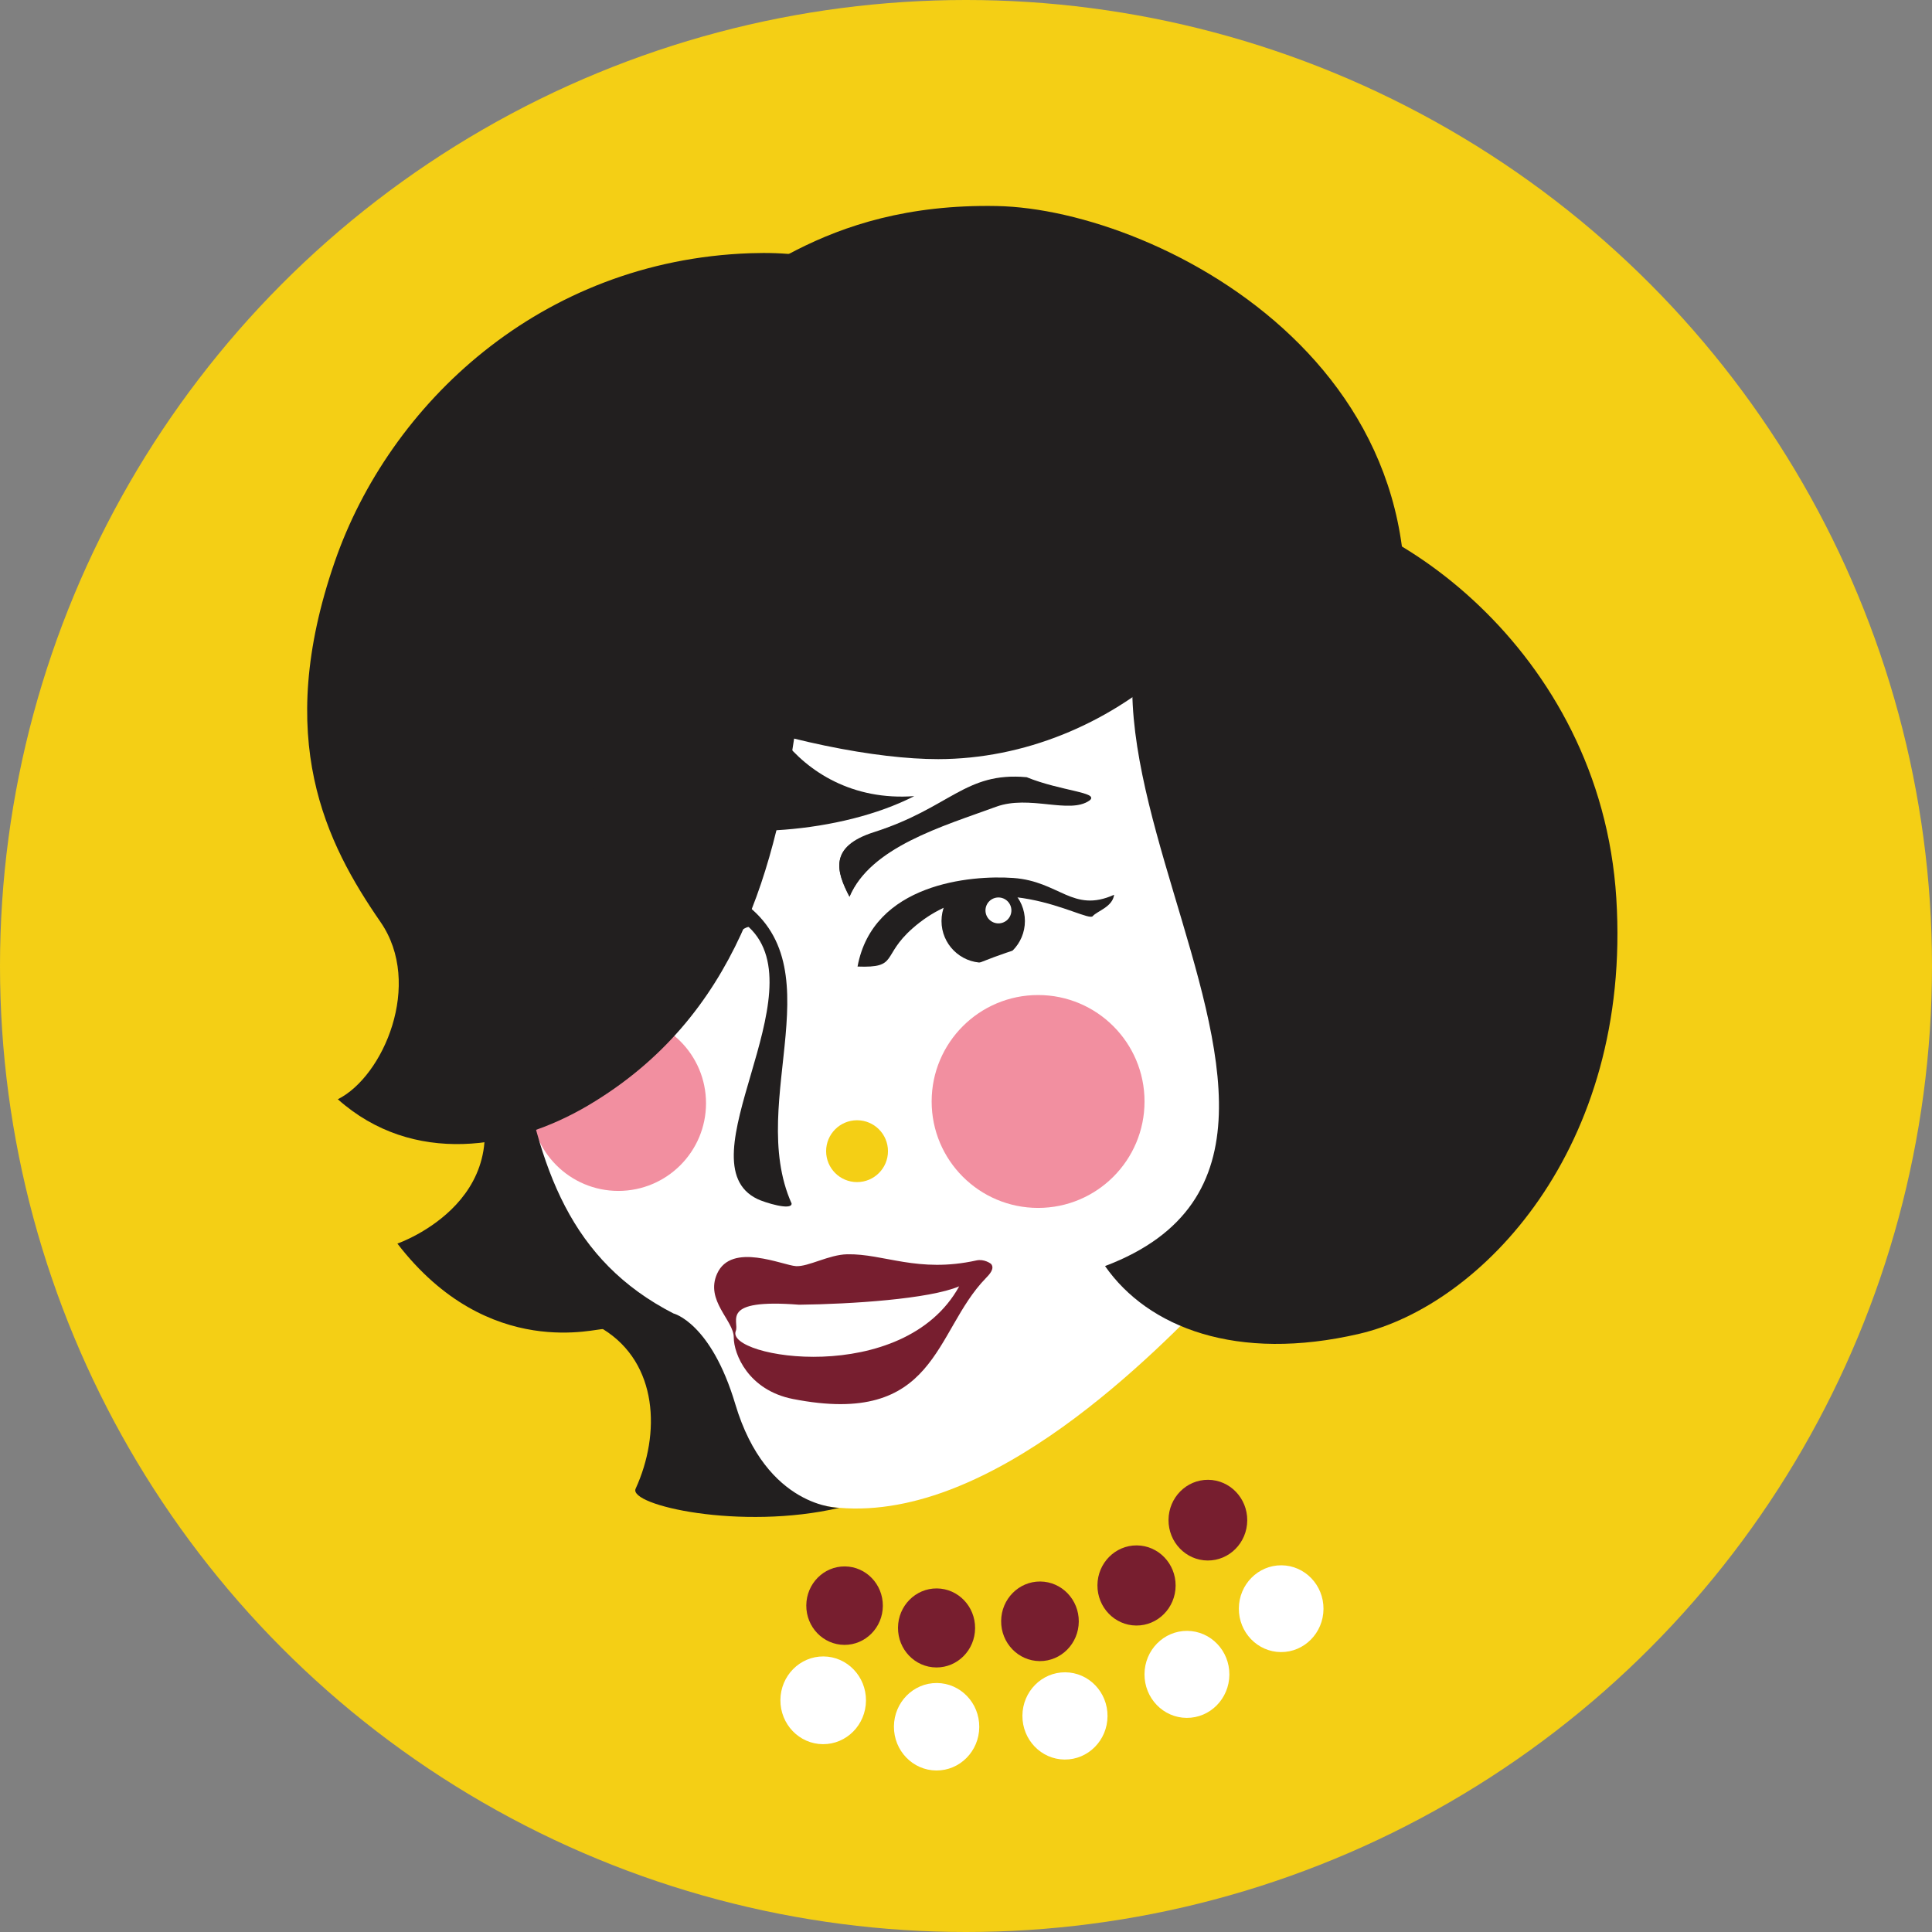 <svg xmlns="http://www.w3.org/2000/svg" xmlns:xlink="http://www.w3.org/1999/xlink" version="1.1" id="Layer_1" x="0px" y="0px" width="150px" height="150px" viewBox="0 0 150 150" xml:space="preserve"><rect x="0" y="0" width="150" height="150" fill="#808080" stroke="none"/> <g> <circle fill="#F4CF15" cx="75" cy="75" r="75"></circle> </g> <g> <path fill="#FFFFFF" d="M94.697,99.844c-4.986,5.206-17.646,18.226-29.533,17.222c-4.538-0.383-7.994-2.894-12.262-12.155 c-0.919-1.993-13.754-12.629-12.805-21.667c1.857-17.677,20.721-38.134,34.397-38.134c13.063,0,27.841,15.867,28.206,32.368 C102.913,87.084,99.812,94.504,94.697,99.844z"></path> </g> <g> <g> <g> <circle fill="#F28FA0" cx="48.009" cy="85.656" r="6.806"></circle> </g> <g> <path fill="#221F1F" d="M46.354,77.839c2.897,0.623,11.441-6.179,11.787-5.857c5.454,5.098-5.217,18.259,0.652,21.105 c0.566,0.274,2.682,0.934,2.668,0.356c-3.611-8.073,3.833-18.823-4.405-23.81c-0.067,0.571-0.149,1.141-0.158,1.697 c-0.003,0.236-0.159,0.424-0.378,0.497c-1.808,0.601-3.635,1.15-5.483,1.617c0.175,3.487-3.436,5.073-5.465,3.281 c-0.172-0.152-0.774-0.985-1.408-1.954c-0.083-0.002-0.166,0-0.248-0.001C44.655,75.847,45.467,76.883,46.354,77.839z"></path> </g> <g> <path fill="#221F1F" d="M52.284,101.975c-7.967-4.092-10.467-11.192-12.02-20.745c-1.298-1.313-2.455-2.788-3.464-4.332 c-0.495,0.008-0.989,0.029-1.483,0.067c-1.063,0.082-2.111,0.257-3.144,0.496c0.536,1.833,1.211,3.625,1.818,5.439 c0.852,2.545,1.212-2.279,2.375,0.135c4.802,9.96-5.513,13.517-5.513,13.517c7.114,9.248,15.703,6.479,15.976,6.648 c4.259,2.64,4.477,8.113,2.521,12.382c-0.589,1.286,8.168,3.265,15.815,1.486c0,0-5.658,0.055-8.076-8.049 C55.196,102.676,52.284,101.975,52.284,101.975z"></path> </g> <g> <path fill="#221F1F" d="M79.708,60.385c2.608,1.067,5.715,1.187,4.861,1.778c-1.541,1.067-4.641-0.475-7.233,0.474 c-4.142,1.517-9.751,3.126-11.382,6.995c-1.026-1.97-1.612-3.858,1.897-4.98C73.793,62.755,74.934,59.952,79.708,60.385z"></path> </g> <g> <path fill="#221F1F" d="M25.991,43.61c-4.773,13.795-0.674,21.852,3.557,27.982c3.311,4.797,0.222,11.986-3.32,13.754 c5.823,5.183,13.615,3.924,19.445,0.474c11.631-6.882,14.575-18.581,16.164-29.701c1.832-12.823,19.014-37.252-3.595-36.459 C41.959,20.231,30.225,31.374,25.991,43.61z"></path> </g> <g> <path fill="#221F1F" d="M125.49,69.74c1.22,19.474-10.546,31.624-19.951,33.815c-9.504,2.214-16.414-0.478-19.744-5.258 c25.691-9.716-15.611-47.938,12.22-59.41C107.502,38.886,124.276,50.352,125.49,69.74z"></path> </g> <g> <path fill="#221F1F" d="M107.541,55.975c8.065-26.585-17.413-39.736-30.147-39.979c-13.861-0.264-19.614,6.643-23.74,8.034 c-4.444,5.678,1.161,7.387,0.391,14.191c-0.624,5.519-0.764,10.975-0.985,16.444c7.621,2.892,15.076,4.281,19.789,4.274 c6.672-0.01,13.071-2.714,17.903-7.026C95.146,47.993,105.849,61.549,107.541,55.975z"></path> </g> <g> <circle fill="#F4CF15" cx="66.541" cy="89.377" r="2.401"></circle> </g> <g> <ellipse transform="matrix(0.007 -1 1 0.007 -59.597 189.382)" fill="#771E2F" cx="65.593" cy="124.71" rx="3.046" ry="2.972"></ellipse> <ellipse transform="matrix(0.007 -1 1 0.007 -54.236 198.244)" fill="#771E2F" cx="72.736" cy="126.44" rx="3.068" ry="2.993"></ellipse> <ellipse transform="matrix(0.007 -1 1 0.007 -45.748 205.765)" fill="#771E2F" cx="80.769" cy="125.925" rx="3.09" ry="3.014"></ellipse> <ellipse transform="matrix(0.007 -1 1 0.007 -35.521 210.502)" fill="#771E2F" cx="88.269" cy="123.143" rx="3.111" ry="3.035"></ellipse> <ellipse transform="matrix(0.007 -1 1 0.007 -24.947 211.01)" fill="#771E2F" cx="93.812" cy="118.07" rx="3.133" ry="3.056"></ellipse> </g> <g> <ellipse transform="matrix(0.007 -1 1 0.007 -68.596 195.02)" fill="#FFFFFF" cx="63.933" cy="132.061" rx="3.406" ry="3.322"></ellipse> <ellipse transform="matrix(0.007 -1 1 0.007 -61.907 205.867)" fill="#FFFFFF" cx="72.741" cy="134.115" rx="3.396" ry="3.313"></ellipse> <ellipse transform="matrix(0.007 -1 1 0.007 -51.17 215.001)" fill="#FFFFFF" cx="82.71" cy="133.275" rx="3.387" ry="3.304"></ellipse> <ellipse transform="matrix(0.007 -1 1 0.007 -38.541 221.271)" fill="#FFFFFF" cx="92.183" cy="130.049" rx="3.378" ry="3.295"></ellipse> <ellipse transform="matrix(0.007 -1 1 0.007 -26.174 223.527)" fill="#FFFFFF" cx="99.503" cy="124.947" rx="3.369" ry="3.286"></ellipse> </g> <g> <path fill="#221F1F" d="M43.238,42.603c4.221,6.182,21.711,6.053,16.362,8.893c-2.439,1.295,1.779,11.027,11.382,10.315 c-5.68,2.914-14.618,3.465-19.582,1.7c-9.903-3.522-17.987-9.822-18.487-15.821c-0.577-6.918,3.746-16.208,13.516-17.726 C58.856,28.033,39.018,36.42,43.238,42.603z"></path> </g> <g> <circle fill="#F28FA0" cx="80.597" cy="85.518" r="8.264"></circle> </g> </g> </g> <g> <path fill="#771E2F" d="M76.961,98.148c0.282,0.366-0.162,0.822-0.436,1.104c-4.031,4.15-3.759,11.564-14.957,9.366 c-3.474-0.682-4.601-3.501-4.599-4.784c0.002-1.323-2.235-2.853-1.293-4.946c1.116-2.48,5.108-0.641,6.129-0.585 c0.954,0.053,2.554-0.892,3.965-0.921c2.863-0.059,5.482,1.482,10.043,0.477C76.397,97.731,76.913,98.086,76.961,98.148z M74.471,99.871c-2.329,0.987-8.387,1.381-12.429,1.427c-6.225-0.485-4.613,1.282-4.917,2.041 C56.292,105.415,70.137,107.728,74.471,99.871z"></path> </g> <g> <g> <path fill="#221F1F" d="M86.499,69.47c-0.119,0.949-1.327,1.267-1.66,1.66c-0.483,0.569-7.944-4.387-13.991,0.949 c-2.45,2.162-1.067,3.083-4.268,2.964c1.194-6.448,8.774-7.114,12.094-6.877C82.256,68.421,83.286,70.916,86.499,69.47z"></path> </g> <g> <path fill="#221F1F" d="M79.708,60.342c2.608,1.067,5.715,1.187,4.861,1.778c-1.541,1.067-4.641-0.475-7.233,0.474 c-4.142,1.517-9.751,3.126-11.382,6.995c-1.026-1.97-1.612-3.858,1.897-4.98C73.793,62.712,74.934,59.909,79.708,60.342z"></path> </g> <g> <circle fill="#221F1F" cx="76.336" cy="71.508" r="3.238"></circle> </g> <g> <circle fill="#FFFFFF" cx="77.518" cy="70.685" r="1.006"></circle> </g> <g> <path fill="#FFFFFF" d="M85.066,74.72c-0.21,1.421-12.695,3.485-12.329,1.397C76.949,74.394,83.725,71.123,85.066,74.72z"></path> </g> </g> <g> </g> <g> </g> <g> </g> <g> </g> <g> </g> <g> </g> </svg>